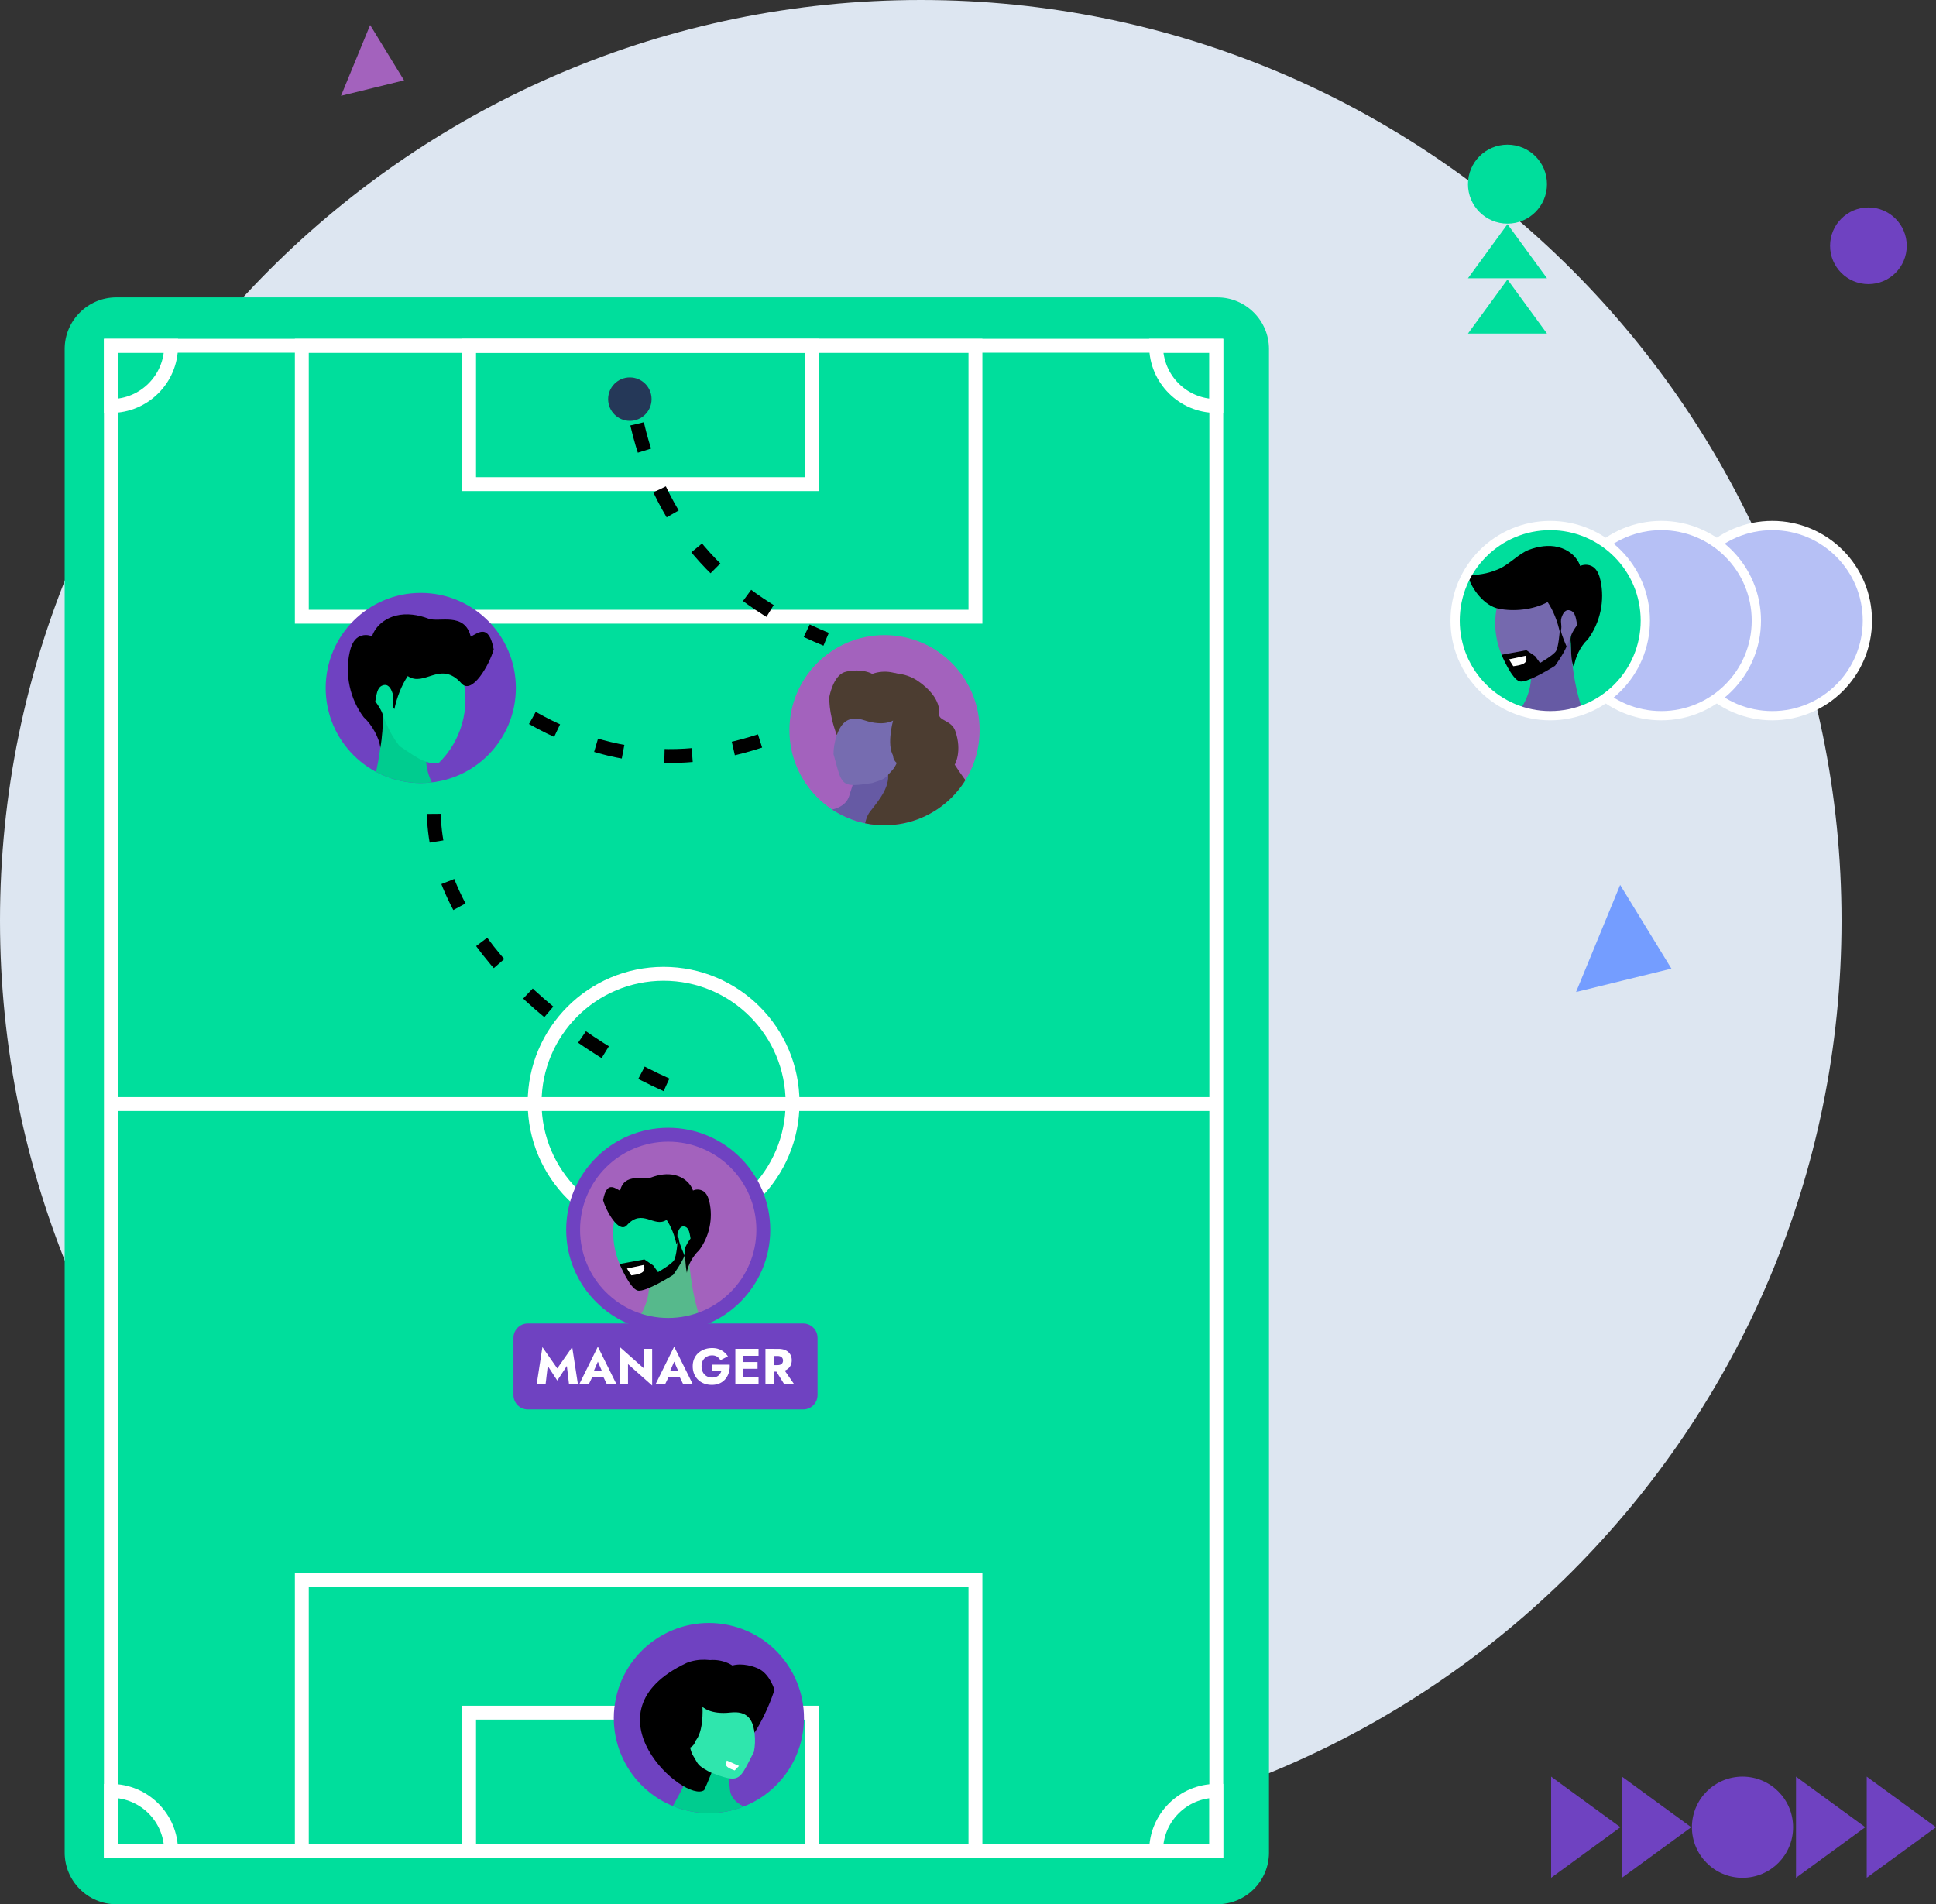 <svg xmlns="http://www.w3.org/2000/svg" xmlns:xlink="http://www.w3.org/1999/xlink" xml:space="preserve" width="418.227" height="411.417" style="shape-rendering:geometricPrecision;text-rendering:geometricPrecision;image-rendering:optimizeQuality;fill-rule:evenodd;clip-rule:evenodd" version="1.1" viewBox="0 0 9255.85 9105.1"><rect x="0" y="0" width="9255.85" height="9105.1" fill="#333333" stroke="none"/><defs><clipPath id="id0"><path d="M2011.69 2834.88c251.1 0 454.64 203.54 454.64 454.63 0 251.1-203.54 454.65-454.64 454.65-251.08 0-454.63-203.55-454.63-454.65 0-251.09 203.55-454.63 454.63-454.63z"/></clipPath><clipPath id="id1"><path d="M7411.43 2512.86c-251.09 0-454.64 203.54-454.64 454.64s203.55 454.65 454.64 454.65c251.09 0 454.64-203.55 454.64-454.65 0-251.1-203.55-454.64-454.64-454.64z"/></clipPath><clipPath id="id2"><path d="M3194.68 5425.73c-251.1 0-454.64 203.54-454.64 454.65 0 251.1 203.54 454.65 454.64 454.65 251.09 0 454.64-203.55 454.64-454.65 0-251.1-203.55-454.65-454.64-454.65z"/></clipPath><clipPath id="id3"><path d="M3482.52 7770.09c-245.69-51.56-486.65 105.8-538.21 351.49-51.56 245.69 105.81 486.65 351.49 538.21 245.68 51.56 486.65-105.81 538.21-351.49 51.56-245.69-105.82-486.65-351.49-538.21z"/></clipPath><clipPath id="id4"><path d="M4228.78 3036.77c251.09 0 454.64 203.54 454.64 454.63 0 251.1-203.55 454.65-454.64 454.65-251.09 0-454.64-203.55-454.64-454.65 0-251.09 203.55-454.63 454.64-454.63z"/></clipPath><linearGradient id="id5" x1="2847.39" x2="3831.59" y1="9799.87" y2="9540.99" gradientUnits="userSpaceOnUse"><stop offset="0" style="stop-opacity:1;stop-color:#00de9c"/><stop offset="1" style="stop-opacity:1;stop-color:#c0ffe2"/></linearGradient><linearGradient xlink:href="#id5" id="id6" x1="3892.9" x2="4803.14" y1="5154.15" y2="4698.57" gradientUnits="userSpaceOnUse"/><style type="text/css">.str0,.str1,.str2,.str3{stroke:#6f42c1;stroke-width:66.39;stroke-miterlimit:22.926}.str0,.str1,.str3{stroke:#fff}.str1,.str3{stroke-width:44.27}.str3{stroke:#000;stroke-width:66.39;stroke-dasharray:132.779 199.168}.fil2{fill:none}.fil22{fill:#766cb0}.fil11{fill:#7569ae}.fil13{fill:#56b98c}.fil10,.fil20{fill:#665aa4}.fil9{fill:#000}.fil8{fill:#00cc8f}.fil1,.fil7{fill:#00de9c}.fil18{fill:#253858}.fil17{fill:#2fe6ad}.fil3{fill:#6f42c1}.fil4{fill:#749dff}.fil5{fill:#a362bd}.fil6{fill:#b6c0f5}.fil0{fill:#dde6f1}.fil12{fill:#fff}.fil14,.fil16,.fil21{fill:#000;fill-rule:nonzero}.fil14,.fil21{fill:#4c3d31}.fil14{fill:#fff}.fil15{fill:url(#id5)}.fil19{fill:url(#id6)}</style></defs><g id="Camada_x0020_1"><path d="M4402.11 0c2431.21 0 4402.1 1970.89 4402.1 4402.11 0 2431.21-1970.89 4402.1-4402.1 4402.1C1970.89 8804.21 0 6833.32 0 4402.11 0 1970.89 1970.89 0 4402.11 0z" class="fil0"/><path d="M555.84 1421.97h5264.4c135.66 0 246.64 110.98 246.64 246.64v7189.85c0 135.65-110.98 246.64-246.64 246.64H555.84c-135.66 0-246.64-110.99-246.64-246.64V1668.61c0-135.66 110.98-246.64 246.64-246.64z" class="fil1"/><path d="M530.21 1653.25h5284.82v7197.68H530.21z" class="fil2 str0"/><path d="M1443.02 1653.31h3220.44v1295.48H1443.02z" class="fil2 str0"/><path d="M2242.71 1653.31h1639v661.58h-1639zM3172.61 4656.34c340.54 0 616.59 276.06 616.59 616.6s-276.05 616.59-616.59 616.59-616.59-276.05-616.59-616.59 276.05-616.6 616.59-616.6zM5814.98 1653.31v287.88c-158.99 0-287.88-128.89-287.88-287.88h287.88zM530.25 1653.31v287.88c158.99 0 287.88-128.89 287.88-287.88H530.25zM550.82 5279.21h5243.6" class="fil2 str0"/><path d="M8932.74 991.93c101.23 0 183.3 82.06 183.3 183.3 0 101.23-82.07 183.29-183.3 183.29-101.24 0-183.3-82.06-183.3-183.29 0-101.24 82.06-183.3 183.3-183.3z" class="fil3"/><path d="m7990.91 4631.59-227.97 55.87-227.95 55.84 105.38-255.99 105.38-256.01 122.58 200.14z" class="fil4"/><path d="m1931.74 384.31-150.71 36.94-150.71 36.92 69.66-169.26 69.67-169.26 81.05 132.33z" class="fil5"/><g id="_1987058233184"><path d="M8330.78 8494.97c133.57 0 241.86 108.29 241.86 241.86 0 133.58-108.29 241.86-241.86 241.86-133.58 0-241.86-108.28-241.86-241.86 0-133.57 108.28-241.86 241.86-241.86zM8085.64 8736.83l-165.59 120.95-165.58 120.91v-483.72l165.58 120.93zM8917.75 8736.83l-165.58 120.95-165.6 120.91v-483.72l165.6 120.93zM7746.92 8736.83l-165.58 120.95-165.59 120.91v-483.72l165.59 120.93zM9255.85 8736.83l-165.59 120.95-165.6 120.91v-483.72l165.6 120.93z" class="fil3"/></g><path d="M8473.13 2512.82c251.12 0 454.69 203.56 454.69 454.68s-203.57 454.68-454.69 454.68-454.68-203.56-454.68-454.68 203.56-454.68 454.68-454.68z" class="fil6 str1"/><path d="M7942.28 2512.82c251.12 0 454.69 203.56 454.69 454.68s-203.57 454.68-454.69 454.68-454.68-203.56-454.68-454.68 203.56-454.68 454.68-454.68z" class="fil6 str1"/><g id="_1987058231552"><path d="M7018.24 880.47c0-104.3 84.56-188.85 188.85-188.85 104.31 0 188.86 84.56 188.86 188.85 0 104.31-84.56 188.86-188.86 188.86-104.3 0-188.85-84.55-188.85-188.86zM7207.09 1071.89l94.45 129.3 94.42 129.3h-377.72l94.42-129.3zM7207.09 1336.38l94.45 129.3 94.42 129.3h-377.72l94.42-129.3z" class="fil7"/></g><path d="M2011.69 2834.88c251.1 0 454.64 203.54 454.64 454.63 0 251.1-203.54 454.65-454.64 454.65-251.08 0-454.63-203.55-454.63-454.65 0-251.09 203.55-454.63 454.63-454.63z" class="fil3"/><g style="clip-path:url(#id0)"><g id="_1987058233760"><path id="_1" d="M2185.18 3903.3c-2.94 47.02-5.62 90.13-36.75 125.54-31.14 35.29-76.46 58.74-123.59 60.45-65.46 2.2-126.88-36.89-167.93-87.93-40.9-51.17-64.97-113.33-96.96-184.9 12.82-32.97 23.32-67.04 32.12-101.73 26.62-105.39 36.75-217.5 41.52-330.35 54.34 62.17 127.49 125.54 208.59 185.38-6.11 29.8-6.83 60.45-2.81 90.75 12.7 92.81 77.66 163.04 145.81 242.78z" class="fil8"/><path d="M2213.63 3246.03c34.19 140.07-6.6 296.15-117.61 403.99-69.01 5.98-124.08-43.35-185.51-82.19-32.36-40.91-57.4-87.69-81.09-151.31-53.85-47.27-54.22-138.01-10.62-194.78 43.59-56.79 120.53-81.09 191.86-74.75 71.32 6.36 137.76 39.09 202.97 99.04z" class="fil1"/><path d="M2360.41 3105.11c-20.39 73.16-103.68 219.45-154.12 162.55-100.14-113.09-176.34 19.66-256.82-35.06-30.16 44.7-52.02 102.22-63.99 158.03-17.71-21.74 0-49.1-8.67-75.72-8.67-26.62-22.47-47.26-48.61-37.25-26.01 9.89-27.96 45.3-33.95 75.59 34.19 48 35.3 63.02 37.62 69.37-1.46 41.03-4.16 104.66-13.68 153.39-4.27-47.13-40.67-111.74-79.38-146.54-65.82-87.57-90.98-204.56-66.92-311.41 5.38-24.06 13.93-48.85 32.25-65.34 18.32-16.49 48.97-21.62 74.37-9.9 16.61-50.2 63.63-86.71 115.05-99.4 51.42-12.71 106.13-4.03 155.59 14.77 49.46 18.81 172.8-33.33 201.5 85.85 37.24-18.82 86.21-63.51 109.78 61.05z" class="fil9"/></g></g><path d="M2011.69 2834.88c251.1 0 454.64 203.54 454.64 454.63 0 251.1-203.54 454.65-454.64 454.65-251.08 0-454.63-203.55-454.63-454.65 0-251.09 203.55-454.63 454.63-454.63z" class="fil2"/><path d="M7411.43 2512.86c-251.09 0-454.64 203.54-454.64 454.64s203.55 454.65 454.64 454.65c251.09 0 454.64-203.55 454.64-454.65 0-251.1-203.55-454.64-454.64-454.64z" class="fil7"/><g style="clip-path:url(#id1)"><g id="_1987058236064"><g><path id="_1_0" d="M7571.39 3409.36c-29.15 64.98-51 121.59-88.22 168.07-37.23 46.37-92.96 81.88-152.58 79.83-42.83-1.51-84.04-22.81-112.23-54.87-28.4-32.17-44.11-74.57-46.8-117.18 86.19-54.55 140.52-143.11 147.41-232.52 1.72-22.59.43-45.3-4.09-67.47 73.7-54.44 140.84-117.81 190.12-174.41 3.98 94.47 11.84 191.2 31.96 282.12 8.82 40.24 20.12 79.3 34.43 116.43z" class="fil10"/><path d="M7159.08 2890.95c-31.1 127.28 6.02 269.1 106.84 367.12 57.46-15.71 112.75-39.49 168.6-74.67 29.48-37.23 52.18-79.73 73.7-137.51 48.96-42.93 49.28-125.35 9.69-177-39.6-51.64-109.53-73.59-174.31-67.89-64.77 5.7-125.24 35.51-184.52 89.95z" class="fil11"/><path d="M7456.69 3019.53s-5.05 74.24-17.85 94.03c-12.81 19.8-76.08 56.28-76.08 56.28l-23.03-31.96-42.07-28.83-118.68 21.84s48.96 118.25 86.94 127.18c37.97 8.92 168.6-74.67 168.6-74.67s38.84-52.61 55.19-92.43c0 0-25.71-57.35-27.43-77.15-1.72-19.69-5.6 5.7-5.6 5.7z" class="fil9"/><path d="m7214.17 3152.74 80.06-17.21s9.79 20.12-3.66 33.03-55.74 16.78-55.74 16.78l-20.65-32.6z" class="fil12"/><path d="M7017.59 2752.47c18.62 66.5 80.37 144.94 148.16 158.17 71.23 13.99 162.9 6.02 233.38-31.84 27.33 40.67 47.23 92.85 58.21 143.64 16.03-19.79 0-44.65 7.85-68.86 7.96-24.22 20.44-42.94 44.22-33.89 23.67 9.03 25.39 41.21 30.88 68.65-31.09 43.57-32.06 57.24-31.63 74.56 4.95 37.66-1.29 92.21 16.14 127.83 3.87-42.83 30.77-101.47 65.95-133.21 59.82-79.61 82.63-185.82 60.79-282.97-4.95-21.96-12.7-44.33-29.38-59.4-16.67-15.06-44.54-19.69-67.57-8.92-15.06-45.62-57.89-78.87-104.58-90.38-46.7-11.52-96.41-3.66-141.39 13.45-44.97 17.11-89.73 65.64-137.08 88.76-49.49 21.3-76.39 27.98-153.97 34.43z" class="fil9"/></g></g></g><path d="M7411.43 2512.86c-251.09 0-454.64 203.54-454.64 454.64s203.55 454.65 454.64 454.65c251.09 0 454.64-203.55 454.64-454.65 0-251.1-203.55-454.64-454.64-454.64z" class="fil2 str1"/><path d="M3194.68 5425.73c-251.1 0-454.64 203.54-454.64 454.65 0 251.1 203.54 454.65 454.64 454.65 251.09 0 454.64-203.55 454.64-454.65 0-251.1-203.55-454.65-454.64-454.65z" class="fil5"/><g style="clip-path:url(#id2)"><g id="_1987058226176"><g><path id="_1_1" d="M3354.64 6322.24c-29.16 64.98-51 121.59-88.23 168.07-37.22 46.37-92.96 81.89-152.57 79.83-42.83-1.51-84.04-22.81-112.23-54.87-28.41-32.17-44.11-74.57-46.8-117.18 86.18-54.55 140.52-143.1 147.4-232.52 1.73-22.59.43-45.29-4.08-67.46 73.7-54.44 140.84-117.82 190.12-174.42 3.98 94.48 11.84 191.2 31.96 282.12 8.82 40.24 20.12 79.3 34.43 116.43z" class="fil13"/><path d="M2942.33 5803.83c-31.1 127.28 6.02 269.1 106.84 367.12 57.45-15.71 112.75-39.49 168.6-74.67 29.48-37.23 52.19-79.73 73.71-137.51 48.96-42.93 49.28-125.34 9.68-176.99-39.59-51.65-109.53-73.6-174.3-67.89-64.77 5.7-125.24 35.51-184.52 89.95z" class="fil1"/><path d="M3239.94 5932.41s-5.05 74.24-17.86 94.04c-12.8 19.79-76.07 56.27-76.07 56.27l-23.03-31.95-42.07-28.84-118.68 21.85s48.96 118.25 86.94 127.17c37.97 8.92 168.6-74.67 168.6-74.67s38.84-52.61 55.2-92.43c0 0-25.71-57.35-27.44-77.15-1.72-19.69-5.6 5.7-5.6 5.7z" class="fil9"/><path d="m2997.42 6065.61 80.05-17.21s9.79 20.13-3.66 33.03c-13.45 12.91-55.74 16.78-55.74 16.78l-20.65-32.6z" class="fil12"/></g><path d="M2883.36 5738.57c15.06 54.03 76.57 162.08 113.82 120.05 73.96-83.52 130.24 14.52 189.68-25.89 22.27 33.01 38.42 75.5 47.26 116.72 13.07-16.06 0-36.26 6.41-55.93 6.4-19.66 16.59-34.91 35.89-27.51 19.21 7.31 20.65 33.47 25.08 55.83-25.25 35.45-26.06 46.54-27.78 51.23 1.08 30.3 3.07 77.29 10.1 113.28 3.16-34.81 30.04-82.52 58.63-108.23 48.61-64.67 67.19-151.07 49.43-229.99-3.97-17.77-10.29-36.08-23.81-48.25-13.53-12.18-36.17-15.97-54.93-7.31-12.26-37.07-46.98-64.04-84.96-73.42-37.97-9.39-78.38-2.98-114.91 10.92-36.53 13.89-127.62-24.63-148.81 63.4-27.5-13.9-63.68-46.91-81.08 45.08z" class="fil9"/></g></g><path d="M3194.68 5425.73c-251.1 0-454.64 203.54-454.64 454.65 0 251.1 203.54 454.65 454.64 454.65 251.09 0 454.64-203.55 454.64-454.65 0-251.1-203.55-454.65-454.64-454.65z" class="fil2 str2"/><g id="_1987058224544"><path d="M2523.32 6328.2H3840.1c37.65 0 68.48 30.82 68.48 68.5v274.12c0 37.68-30.83 68.51-68.48 68.51H2523.32c-37.66 0-68.48-30.82-68.48-68.51V6396.7c0-37.67 30.82-68.5 68.48-68.5z" class="fil3"/><path d="m2618.73 6531.39 45.58 69.67 45.8-69.67 10.02 85.18h42.48l-26.96-175.37-71.34 101.88-71.11-101.88-26.96 175.37h42.47l10.02-85.18zm195.9 52.96h88.28l-2.63-30.78h-82.79l-2.86 30.78zm43.66-73.49 23.62 54.17-1.44 10.25 20.05 41.28h45.8l-88.04-177.52-87.81 177.52h45.58l20.75-42.94-1.91-8.83 23.39-53.93zm220.7-61.31v94l-115.24-102.36v175.37h38.65v-94.01l115.48 102.36v-175.36h-38.9zm100.46 134.8h88.28l-2.63-30.78h-82.79l-2.86 30.78zm43.66-73.49 23.62 54.17-1.44 10.25 20.05 41.28h45.8l-88.04-177.52-87.81 177.52h45.58l20.75-42.94-1.91-8.83 23.39-53.93zm181.09 45.34h44.38a50.9 50.9 0 0 1-5.85 12.05c-2.47 3.74-5.49 6.99-9.07 9.78-3.58 2.79-7.8 4.94-12.65 6.44-4.85 1.51-10.3 2.27-16.34 2.27-9.86 0-18.57-2.18-26.12-6.56-7.56-4.37-13.53-10.58-17.9-18.61-4.37-8.03-6.56-17.54-6.56-28.51 0-11.13 2.27-20.56 6.8-28.27 4.53-7.71 10.61-13.64 18.25-17.77 7.64-4.14 16.14-6.21 25.53-6.21 9.7 0 17.77 2.19 24.22 6.57 6.45 4.37 11.58 9.9 15.39 16.58l35.79-18.61a96.288 96.288 0 0 0-18.73-20.64c-7.24-5.96-15.55-10.62-24.93-13.96-9.39-3.34-19.97-5.01-31.74-5.01-13.2 0-25.45 2.07-36.75 6.21-11.29 4.13-21.15 10.02-29.59 17.66-8.43 7.63-14.95 16.82-19.56 27.55-4.61 10.74-6.92 22.71-6.92 35.91 0 13.21 2.27 25.25 6.8 36.15 4.53 10.89 10.86 20.28 18.97 28.16 8.11 7.87 17.73 13.92 28.87 18.13 11.13 4.22 23.39 6.32 36.75 6.32 14.15 0 26.72-2.51 37.7-7.52 10.97-5.01 20.12-11.97 27.44-20.88 7.32-8.91 12.73-19.16 16.23-30.78 3.5-11.61 4.85-24.1 4.06-37.46h-84.47v31.02zm138.15 60.37h84.22v-33.17h-84.22v33.17zm0-133.86h84.22v-33.16h-84.22v33.16zm0 62.28h79.45v-32.45h-79.45v32.45zm-26.72-95.44v167.01h38.65v-167.01h-38.65zm185.39 91.38 47.01 75.63h47.24l-52.25-75.63h-42zm-41.51-91.38v167.01h40.33v-167.01h-40.33zm25.29 34.12h32.69c5.41 0 10.06.87 13.96 2.62 3.9 1.76 6.88 4.26 8.95 7.52 2.07 3.26 3.1 7.19 3.1 11.81 0 4.61-1.04 8.55-3.1 11.81-2.07 3.26-5.05 5.72-8.95 7.39-3.9 1.67-8.55 2.51-13.96 2.51h-32.69v31.25h35.56c14.31 0 26.24-2.3 35.78-6.92 9.54-4.61 16.79-11.02 21.71-19.2 4.94-8.19 7.4-17.62 7.4-28.27 0-10.82-2.47-20.33-7.4-28.51-4.93-8.19-12.17-14.6-21.71-19.2-9.54-4.62-21.47-6.92-35.78-6.92h-35.56v34.12z" class="fil14"/></g><path d="M1443.02 8850.88h3220.44V7555.4H1443.02z" class="fil2 str0"/><path d="M2242.71 8850.88h1639V8189.3h-1639zM5814.98 8850.88v-287.87c-158.99 0-287.88 128.89-287.88 287.87h287.88zM530.25 8850.88v-287.87c158.99 0 287.88 128.89 287.88 287.87H530.25z" class="fil2 str0"/><path d="M3482.52 7770.09c-245.69-51.56-486.65 105.8-538.21 351.49-51.56 245.69 105.81 486.65 351.49 538.21 245.68 51.56 486.65-105.81 538.21-351.49 51.56-245.69-105.82-486.65-351.49-538.21z" class="fil3"/><g style="clip-path:url(#id3)"><g id="_1987058238128"><g><path id="_1_2" d="M3285.2 10119.94c-41.87 57.6-74.87 108.5-120.84 146.34-45.95 37.73-107.78 61.03-165.68 46.78-41.59-10.27-77.54-39.58-98.53-76.74-21.19-37.31-27.85-82.02-21.73-124.26 95.52-35.67 166.87-111.17 191.97-197.24 6.32-21.75 9.72-44.23 9.85-66.85 83.29-38.13 162-86.36 221.84-131.62-15.5 93.26-27.68 189.51-26.66 282.6.38 41.19 3.4 81.72 9.79 120.98z" class="fil7"/><path d="M2988.21 9528.04c-56.56 118.16-49.37 264.55 29.15 381.16 59.45-3.57 118.44-15.48 180.31-38.44 36.49-30.37 67.43-67.29 100.36-119.41 56.72-31.95 73.95-112.53 45.81-171.2-28.14-58.66-92.06-94.5-156.61-102.22-64.55-7.72-129.83 9.03-199.02 50.12z" class="fil15"/><path d="M3253.02 9714.97s-20.19 71.6-36.79 88.35c-16.59 16.74-85.99 39.44-85.99 39.44l-15.97-36-35.24-36.85-120.62-2.99s23.63 125.75 58.95 142.29c35.33 16.54 180.31-38.44 180.31-38.44s48.81-43.5 72.99-79.1c0 0-13.39-61.4-11-81.12 2.35-19.62-6.65 4.43-6.65 4.43z" class="fil9"/><path d="m2988.36 9795.5 81.87-.41s5.45 21.71-10.36 31.58c-15.82 9.86-57.98 4.97-57.98 4.97l-13.53-36.13z" class="fil12"/><path d="M2878.2 9363.49c4.56 68.89 48.88 158.32 112.49 185.18 66.82 28.31 158.16 39.35 234.89 16.76 18.39 45.4 27.15 100.55 27.46 152.49 19.75-16.08 9.17-43.69 21.82-65.76 12.76-22.06 28.82-37.81 50.23-24.08 21.3 13.7 16.39 45.54 16.12 73.51-39.37 36.25-43.13 49.43-46.26 66.46-2.89 37.87-20.19 89.96-10.45 128.39 12.58-41.1 50.94-92.96 91.88-116.8 74.89-65.62 119.01-164.85 117.59-264.39-.33-22.5-3.32-45.99-16.55-64.15-13.22-18.17-39.54-28.41-64.28-22.61-5.38-47.73-40.45-89.06-83.77-109.91-43.33-20.85-93.58-23.38-141.1-15.87-47.52 7.51-101.29 45.8-152.36 58.71-52.8 10.68-80.49 11.69-157.72 2.07z" class="fil9"/></g><path d="M3207.14 8651.33s150.39 62.84 239.38 46c88.97-16.85 113.63-58.12 113.63-58.12s-65.39-23.42-70.33-81.75c-3.6-41.82-12.47-95.71-2.84-111.62 4.88-8.04 30.02-9.69 22.41-25.27-28.04-58.04-121.47-151.14-121.47-151.14s-2.43 6-6.75 16.39c-13.45 32.59-45.08 108.61-76.23 178.25-26.01 57.9-83.42 167.01-97.81 187.25z" class="fil8"/><path d="M3459.83 7952.15c-57.2-18.77-120.61-23.91-177.86-.53-504.55 238.16-5.54 673.87 84.49 608.04 32.49-67.23 112.38-282.19 129.36-355.34 17-73.16 1.04-161.75-35.98-252.17z" class="fil16"/><path d="M3478.38 8501.7c-20.83-4.37-47.58-13.83-83.85-27.55-48.58-26.93-54.66-34.19-66.25-54.45-3.59-6.28-7.7-13.8-13.77-23.53-6.96-11.27-11.64-25.19-14.99-40.1 23.95-10.35 33.58-42.12 21.47-71.38-7.38-17.88-17.31-29.77-29.43-34.17 13.29-71.18 75.93-214.06 190.95-189.92 3.9.82 7.83 1.82 11.84 3.03 15.49 4.67 31.87 12.31 49.15 23.48 16.92 37.77 36.92 82.15 47.96 122.04 15.66 55.16 24.52 110.3 12.81 167.78-54.08 104.35-62.65 138.06-125.9 124.78z" class="fil17"/><path d="M3358.49 8161.21s36.85 38.29 133.3 27.39c80.77-9.13 107.06 32.47 115.69 96.46 64.71-102.35 95.15-205.22 95.15-205.22s-20.02-68.84-69.47-97.39c-24.67-14.24-84.63-32.53-131.47-18.92-53.98-33.99-119.02-31.35-155.04-13.32-78.91 39.56-81.87 84.8-81.87 84.8s-61 43.21-41.34 97.61c19.46 53.73-17.91 101.74 22.63 140.64 5.67 5.44 78.59-57.93 63.96 63.52 57.91-34.18 48.46-175.58 48.46-175.58z" class="fil16"/><path d="m3533.28 8443.98-57.77-25.71s-10.59 13.65-2.47 25.55c8.11 11.89 39.46 21.52 39.46 21.52l20.78-21.35z" class="fil12"/></g></g><path d="M3482.52 7770.09c-245.69-51.56-486.65 105.8-538.21 351.49-51.56 245.69 105.81 486.65 351.49 538.21 245.68 51.56 486.65-105.81 538.21-351.49 51.56-245.69-105.82-486.65-351.49-538.21z" class="fil2"/><path d="M3186.4 5187.14c-568.33-256.82-1134.37-769.88-1111.83-1346.93M2545.33 3433.01c437.57 247.57 866.58 227.89 1289.91 29.56M3045.9 2026.74c120.8 520.01 444.41 841.32 903.63 1029.84" class="fil2 str3"/><path d="M3011.29 1804.56c57.36 0 103.85 46.5 103.85 103.86s-46.5 103.86-103.85 103.86c-57.36 0-103.86-46.51-103.86-103.86 0-57.36 46.5-103.86 103.86-103.86z" class="fil18"/><path d="M4228.78 3036.77c251.09 0 454.64 203.54 454.64 454.63 0 251.1-203.55 454.65-454.64 454.65-251.09 0-454.64-203.55-454.64-454.65 0-251.09 203.55-454.63 454.64-454.63z" class="fil5"/><g style="clip-path:url(#id4)"><g id="_1987058244608"><g><path id="_1_3" d="M3939.2 5377.54c29.16 64.98 51.01 121.59 88.23 168.07 37.22 46.37 92.96 81.88 152.58 79.83 42.82-1.51 84.03-22.82 112.22-54.88 28.41-32.17 44.12-74.56 46.8-117.17-86.18-54.55-140.52-143.1-147.4-232.51-1.72-22.59-.43-45.3 4.08-67.47-73.7-54.44-140.83-117.82-190.12-174.41-3.97 94.47-11.83 191.19-31.95 282.11-8.83 40.24-20.13 79.3-34.44 116.43z" class="fil7"/><path d="M4351.52 4859.14c31.09 127.28-6.02 269.1-106.84 367.11-57.46-15.71-112.76-39.49-168.6-74.67-29.48-37.22-52.19-79.72-73.7-137.5-48.96-42.93-49.28-125.34-9.69-176.99 39.6-51.65 109.53-73.6 174.31-67.89 64.77 5.7 125.23 35.51 184.52 89.95z" class="fil19"/><path d="M4053.9 4987.72s5.06 74.24 17.86 94.03c12.81 19.79 76.08 56.27 76.08 56.27l23.03-31.95 42.07-28.84 118.68 21.85s-48.97 118.25-86.94 127.17c-37.98 8.93-168.6-74.67-168.6-74.67s-38.84-52.61-55.2-92.42c0 0 25.72-57.35 27.44-77.15 1.72-19.69 5.6 5.7 5.6 5.7z" class="fil9"/><path d="m4296.43 5120.93-80.06-17.22s-9.79 20.13 3.66 33.03c13.46 12.91 55.74 16.79 55.74 16.79l20.66-32.6z" class="fil12"/><path d="M4493 4720.67c-18.61 66.49-80.37 144.93-148.16 158.16-71.23 13.99-162.9 6.03-233.37-31.84-27.34 40.67-47.24 92.85-58.21 143.64-16.03-19.79 0-44.65-7.85-68.86-7.96-24.22-20.44-42.94-44.22-33.89-23.67 9.03-25.39 41.21-30.88 68.65 31.09 43.57 32.06 57.24 31.63 74.56-4.95 37.66 1.29 92.2-16.14 127.82-3.87-42.82-30.77-101.46-65.95-133.21-59.82-79.61-82.63-185.82-60.79-282.97 4.95-21.95 12.7-44.33 29.37-59.39 16.68-15.07 44.55-19.69 67.58-8.93 15.06-45.62 57.88-78.86 104.58-90.38 46.69-11.51 96.41-3.66 141.38 13.45 44.98 17.11 89.73 65.64 137.08 88.77 49.49 21.3 76.39 27.97 153.97 34.43z" class="fil9"/></g><path d="M4297.62 3895.01s-140.45 91.57-224.09 56.8c-83.64-34.77-99.3-80.23-99.3-80.23s68.82-9.49 85.64-65.57c12.12-40.2 31.88-91.13 25.71-108.67-3.13-8.88-27.39-15.66-16.75-29.34 39.37-51.06 149.95-123 149.95-123s1.15 6.37 3.24 17.44c6.47 34.66 21.82 115.59 38.01 190.14 13.58 62.02 27.68 119.66 37.59 142.43z" class="fil20"/><path d="M4213.57 3219.64c59.86-6.62 122.98 1.37 174.22 36.02 51.23 34.64 108.48 92.68 102.09 158.41-3.17 32.62 59.07 29.72 76.88 80.17 35.14 99.53-2.38 162.03-2.38 162.03s36.33 57.33 69.01 96.56c32.7 39.23 53.97 96.74 35.62 145.95-20.54 55.08-80.93 78.67-111.17 128.06-20.59 33.6-25.14 75.54-34.71 114.65-9.57 39.12-36.47 96.84-64.94 121-68.03 57.73-179.36 11.32-222.97-17.96-128-85.94-11.56-162.72-63.04-212.07-18.65-17.88-38.8-39.13-39.22-66.32-.4-26.21 10.4-65.01 26.3-85.05 47.42-59.79 101.75-126 83.76-198.47-18-72.48-114.86-148.42-116.46-223.52-1.6-75.11 32.22-158.54 87.02-239.46z" class="fil21"/><path d="M4082.53 3753.78c21.29 0 49.42-3.77 87.74-9.75 53.08-16.38 60.53-22.23 76.03-39.69 4.8-5.41 10.37-11.93 18.31-20.21 9.13-9.59 16.56-22.27 22.91-36.17-21.32-15.06-24.22-48.13-6.36-74.29 10.89-15.98 23.07-25.58 35.83-27.4 1.61-72.4-30.35-225.13-147.9-225.13-3.98 0-8.04.18-12.21.54-16.12 1.38-33.72 5.5-52.93 12.88-24.32 33.51-53.01 72.84-72.02 109.62-26.66 50.78-46.67 102.94-47.01 161.59 31.5 113.26 32.97 148.02 97.61 148.02z" class="fil22"/><path d="M4269.84 3445.11s-43.94 29.91-136.1-.58c-77.19-25.52-111.48 9.8-133.07 70.66-42.32-113.49-35.29-185.2-35.29-185.2s18.04-98.51 72.32-116.3c27.07-8.87 89.53-14.45 132.58 8.49 59.81-22.18 122.94-6.24 154.48 18.81 69.12 54.93 62.73 99.83 62.73 99.83s50.84 54.84 20.4 104.04c-30.07 48.61-3.35 103.27-51.02 133.03-6.67 4.16-65.04-72.86-75.67 49.03-49.67-45.35-11.36-181.82-11.36-181.82z" class="fil21"/></g></g><path d="M4228.78 3036.77c251.09 0 454.64 203.54 454.64 454.63 0 251.1-203.55 454.65-454.64 454.65-251.09 0-454.64-203.55-454.64-454.65 0-251.09 203.55-454.63 454.64-454.63z" class="fil2"/></g></svg>
